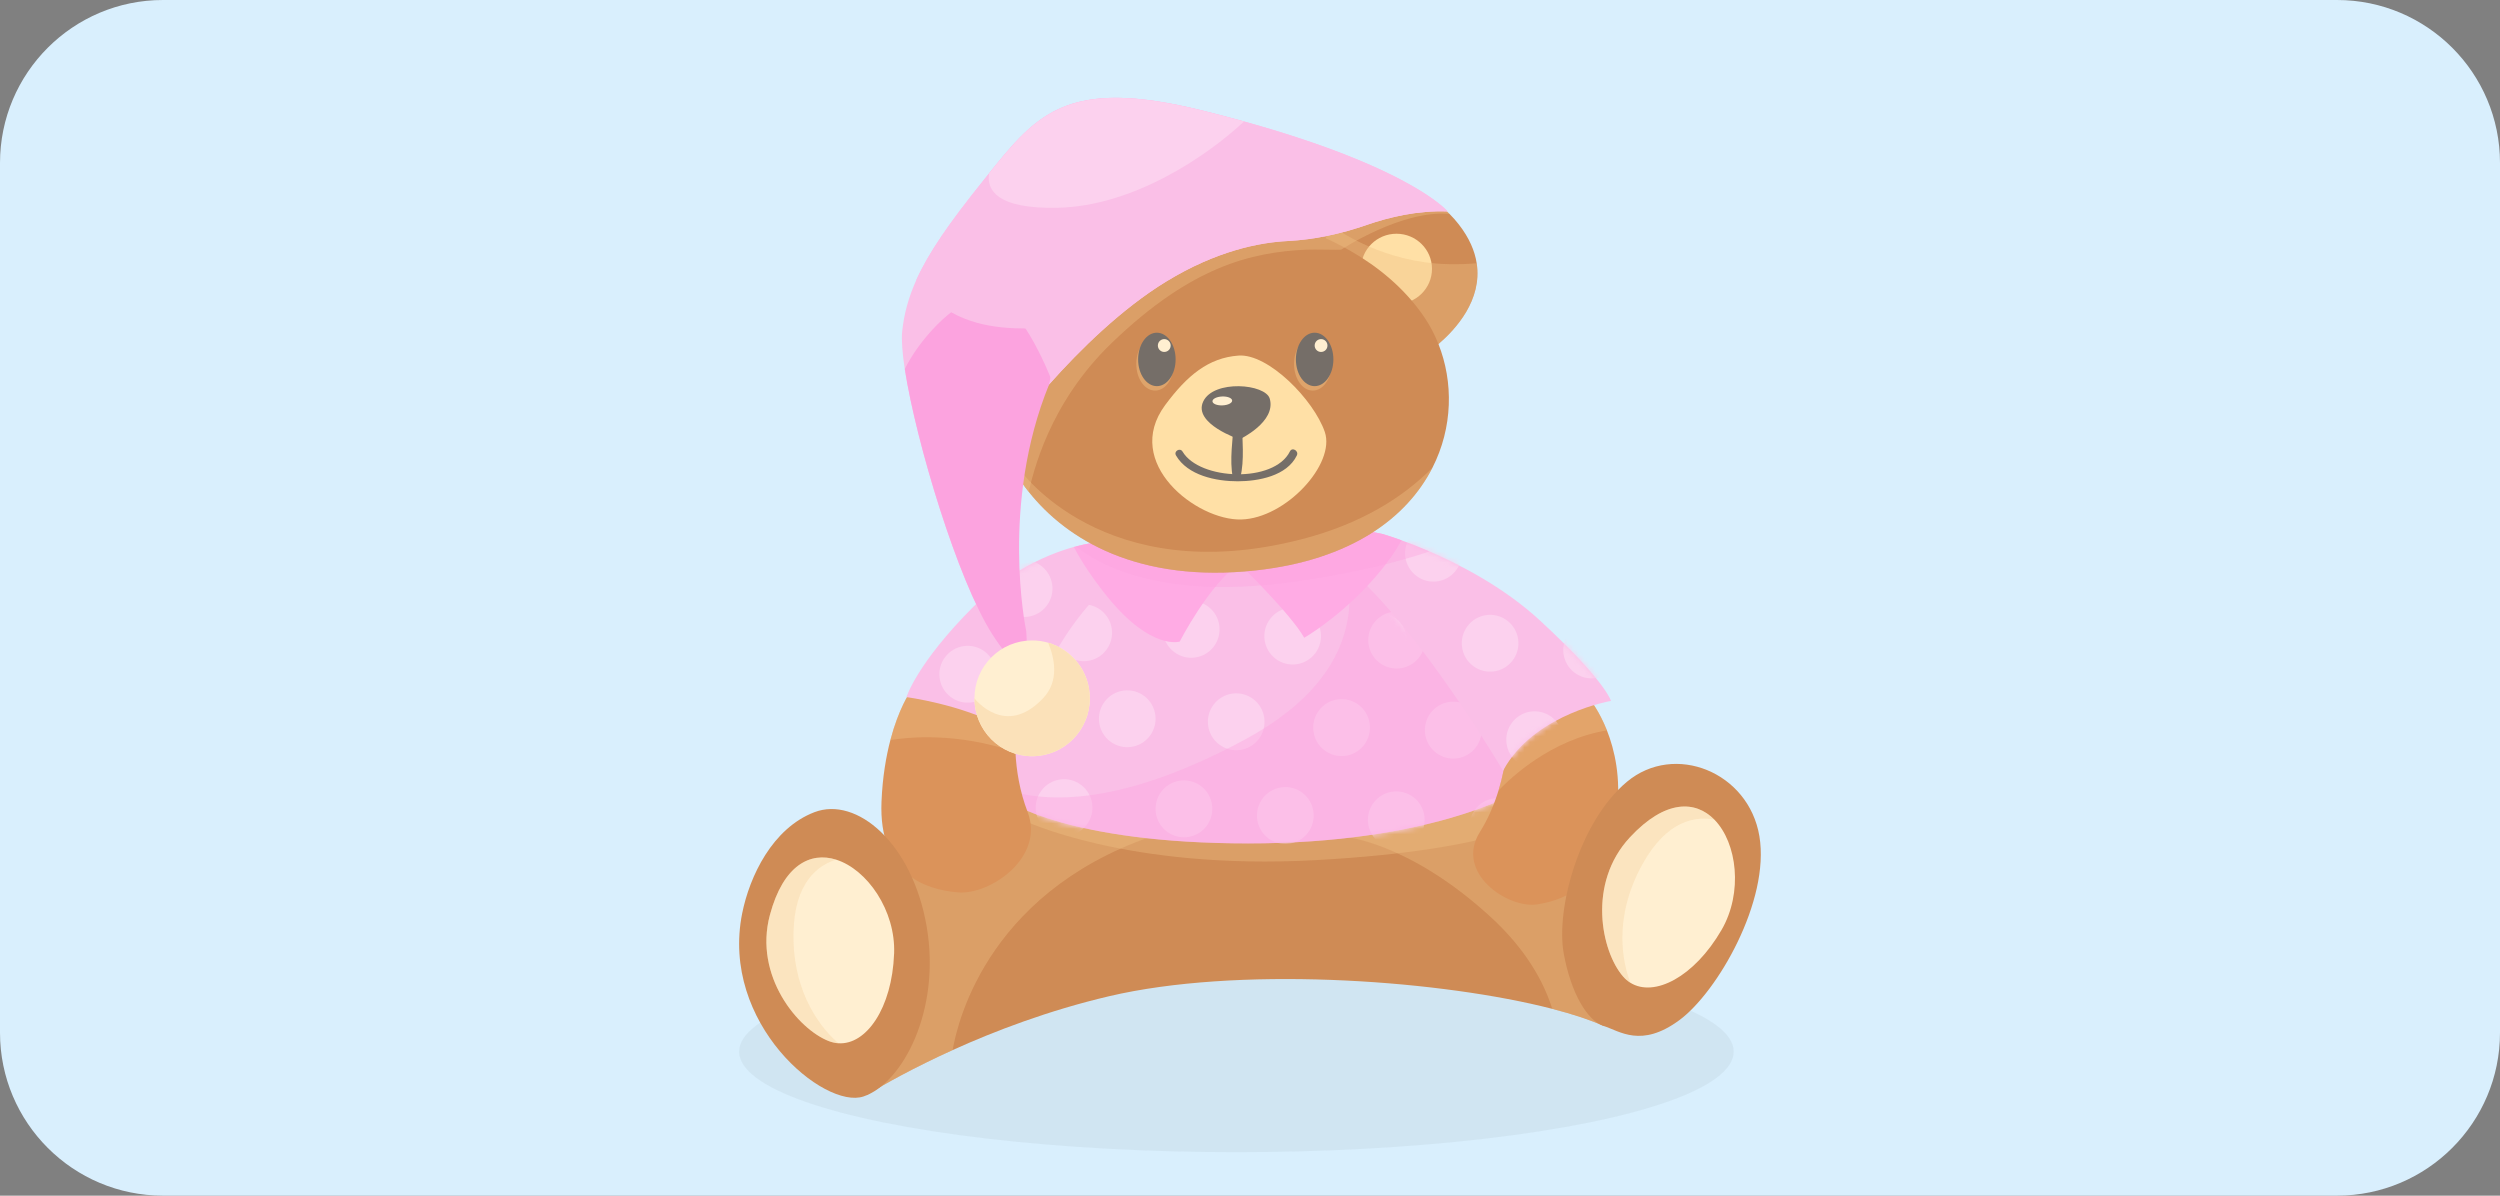 <svg width="460" height="220" viewBox="0 0 460 220" fill="none" xmlns="http://www.w3.org/2000/svg">
<rect x="0" y="0" width="460" height="220" fill="#808080" stroke="none"/>
<path d="M0 30C0 13.431 13.431 0 30 0L430 0C446.569 0 460 13.431 460 30V190C460 206.569 446.569 220 430 220H30C13.431 220 0 206.569 0 190L0 30Z" fill="#D9EFFD"/>
<ellipse opacity="0.05" cx="227.5" cy="193.5" rx="91.5" ry="18.5" fill="#272727"/>
<path d="M302.394 162.832L301.086 167.46L295.071 188.775C292.601 187.666 289.388 186.601 285.61 185.628C284.964 185.464 284.298 185.294 283.623 185.134C262.879 180.192 227.565 177.795 204.076 183.304C192.893 185.928 182.936 189.748 175.285 193.214C173.553 193.993 171.942 194.758 170.461 195.489C163.533 198.892 159.438 201.502 159.438 201.502L161.194 165.262L161.208 164.948L161.251 164.909L168.131 158.921L175.893 152.158L193.636 144.688L216.754 143.701H216.759L264.22 141.663L274.954 141.203L285.273 148.74L302.399 162.837L302.394 162.832Z" fill="#CF8B55"/>
<g style="mix-blend-mode:multiply" opacity="0.38">
<path d="M188.187 150.889C188.187 150.889 207.237 160.174 242.078 158.262C276.914 156.35 284.266 150.066 284.266 150.066L280.184 140.505L186.016 145.424L188.191 150.884L188.187 150.889Z" fill="#F0C184"/>
</g>
<g style="mix-blend-mode:multiply" opacity="0.38">
<path d="M214.689 152.985C182.198 162.837 176.221 187.705 175.285 193.218C173.553 193.998 171.942 194.763 170.461 195.494C163.533 198.897 159.438 201.506 159.438 201.506L161.194 165.267L161.208 164.952L161.251 164.913L168.131 158.925L175.893 152.162L193.636 144.693L216.754 143.705H216.759C226.234 145.501 229.886 148.386 214.689 152.995V152.985Z" fill="#F0C184"/>
</g>
<g style="mix-blend-mode:multiply" opacity="0.38">
<path d="M302.4 162.832L301.093 167.46L295.077 188.775C292.607 187.666 289.394 186.601 285.617 185.628C284.092 180.763 280.86 174.726 274.198 168.641C258.958 154.709 246.984 153.891 246.984 153.891L264.221 141.658L274.955 141.198L285.274 148.735L302.4 162.832Z" fill="#F0C184"/>
</g>
<path d="M278.567 145.995C278.567 145.995 262.941 155.193 229.703 155.188C196.468 155.188 185.353 147.35 185.353 147.35C185.353 147.35 185.17 146.547 184.953 145.172C184.577 142.737 184.104 138.506 184.446 133.713C184.712 129.889 185.484 125.707 187.23 121.81C187.708 120.735 188.258 119.68 188.899 118.658C188.928 118.61 188.957 118.566 188.986 118.518C192.488 112.98 196.753 108.463 200.333 105.21C201.066 104.547 201.77 103.932 202.431 103.375C205.543 100.751 207.747 99.338 207.747 99.338L213.648 98.733L244.503 95.562L245.772 95.431C245.772 95.431 246.418 96.085 247.494 97.208C248.999 98.757 251.344 101.216 253.992 104.053C254.142 104.208 254.287 104.363 254.431 104.518C260.578 111.121 268.171 119.655 270.752 124.07C273.54 128.834 275.832 135.906 277.197 140.718C278.08 143.821 278.577 145.98 278.577 145.98L278.567 145.995Z" fill="#FABFE7"/>
<mask id="mask0_3071_32329" style="mask-type:luminance" maskUnits="userSpaceOnUse" x="184" y="95" width="95" height="61">
<path d="M278.57 146C278.57 146 262.944 155.193 229.71 155.193C196.476 155.193 185.361 147.355 185.361 147.355C185.361 147.355 185.173 146.557 184.961 145.182C184.193 140.249 183.065 127.904 188.989 118.527C196.563 106.536 207.75 99.348 207.75 99.348L244.506 95.572L245.775 95.441C245.775 95.441 266.171 116.238 270.754 124.08C275.338 131.918 278.575 145.995 278.575 145.995L278.57 146Z" fill="white"/>
</mask>
<g mask="url(#mask0_3071_32329)">
<path d="M211.568 135.408C213.305 133.108 212.856 129.826 210.56 128.083C208.263 126.341 204.997 126.791 203.26 129.095C201.524 131.395 201.972 134.677 204.269 136.42C206.56 138.162 209.831 137.712 211.568 135.408Z" fill="#FCD1EE"/>
<path d="M231.615 135.96C233.351 133.66 232.903 130.378 230.606 128.635C228.315 126.892 225.044 127.343 223.307 129.647C221.571 131.946 222.019 135.229 224.316 136.971C226.607 138.714 229.878 138.264 231.615 135.96Z" fill="#FCD1EE"/>
<path d="M242.005 120.197C243.742 117.898 243.293 114.616 240.997 112.873C238.706 111.13 235.435 111.581 233.698 113.885C231.961 116.184 232.41 119.466 234.706 121.209C236.998 122.952 240.269 122.502 242.005 120.197Z" fill="#FCD1EE"/>
<path d="M223.341 118.958C225.078 116.659 224.629 113.377 222.333 111.634C220.037 109.891 216.771 110.341 215.034 112.646C213.297 114.945 213.746 118.227 216.042 119.97C218.334 121.713 221.605 121.262 223.341 118.958Z" fill="#FCD1EE"/>
<path d="M240.654 153.213C242.39 150.914 241.942 147.631 239.645 145.889C237.354 144.146 234.083 144.596 232.346 146.9C230.61 149.2 231.058 152.482 233.355 154.225C235.646 155.968 238.917 155.517 240.654 153.213Z" fill="#FCD1EE"/>
<path d="M222.921 150.008C223.571 147.195 221.825 144.386 219.022 143.734C216.219 143.082 213.42 144.834 212.77 147.647C212.12 150.46 213.866 153.269 216.669 153.921C219.473 154.573 222.272 152.821 222.921 150.008Z" fill="#FCD1EE"/>
<path d="M251.005 137.034C252.742 134.735 252.293 131.453 249.997 129.71C247.706 127.967 244.435 128.417 242.698 130.722C240.961 133.021 241.41 136.303 243.706 138.046C245.998 139.789 249.269 139.339 251.005 137.034Z" fill="#FCD1EE"/>
<path d="M256.976 123C259.853 123 262.186 120.66 262.186 117.772C262.186 114.885 259.853 112.544 256.976 112.544C254.098 112.544 251.766 114.885 251.766 117.772C251.766 120.66 254.098 123 256.976 123Z" fill="#FCD1EE"/>
<path d="M281.177 121.481C282.914 119.181 282.465 115.899 280.169 114.156C277.877 112.413 274.607 112.864 272.87 115.168C271.133 117.467 271.582 120.75 273.878 122.492C276.17 124.235 279.44 123.785 281.177 121.481Z" fill="#FCD1EE"/>
<path d="M270.326 106.3C273.069 105.431 274.591 102.494 273.724 99.74C272.858 96.987 269.931 95.46 267.187 96.329C264.443 97.199 262.921 100.136 263.788 102.89C264.655 105.643 267.582 107.17 270.326 106.3Z" fill="#FCD1EE"/>
<path d="M271.552 137.499C273.289 135.2 272.84 131.918 270.544 130.175C268.252 128.432 264.982 128.882 263.245 131.187C261.508 133.486 261.957 136.768 264.253 138.511C266.545 140.254 269.815 139.803 271.552 137.499Z" fill="#FCD1EE"/>
<path d="M252.146 103.82C253.883 101.521 253.434 98.239 251.138 96.496C248.846 94.753 245.575 95.204 243.839 97.508C242.102 99.812 242.551 103.089 244.847 104.832C247.138 106.575 250.409 106.125 252.146 103.82Z" fill="#FCD1EE"/>
<path d="M233.772 102.151C235.274 99.688 234.502 96.47 232.048 94.962C229.594 93.455 226.386 94.229 224.884 96.692C223.382 99.155 224.154 102.373 226.608 103.881C229.062 105.388 232.269 104.614 233.772 102.151Z" fill="#FCD1EE"/>
<path d="M194.521 102.335C196.258 100.035 195.809 96.753 193.513 95.01C191.221 93.267 187.95 93.718 186.214 96.022C184.477 98.326 184.926 101.604 187.222 103.346C189.513 105.089 192.784 104.639 194.521 102.335Z" fill="#FCD1EE"/>
<path d="M203.56 119.588C205.297 117.288 204.848 114.006 202.552 112.263C200.26 110.52 196.989 110.971 195.253 113.275C193.516 115.574 193.965 118.857 196.261 120.599C198.557 122.342 201.823 121.892 203.56 119.588Z" fill="#FCD1EE"/>
<path d="M184.896 118.348C186.633 116.049 186.184 112.767 183.888 111.024C181.591 109.281 178.325 109.731 176.589 112.036C174.852 114.34 175.301 117.617 177.597 119.36C179.888 121.103 183.159 120.653 184.896 118.348Z" fill="#FCD1EE"/>
<path d="M213.912 103.404C215.648 101.105 215.2 97.823 212.903 96.08C210.612 94.337 207.341 94.787 205.604 97.092C203.868 99.391 204.316 102.673 206.612 104.416C208.904 106.159 212.175 105.709 213.912 103.404Z" fill="#FCD1EE"/>
<path d="M279.74 155.251C281.476 152.952 281.028 149.669 278.731 147.927C276.44 146.184 273.169 146.634 271.432 148.939C269.696 151.243 270.144 154.52 272.441 156.263C274.732 158.006 278.003 157.555 279.74 155.251Z" fill="#FCD1EE"/>
<path d="M261.068 154.012C262.805 151.712 262.356 148.43 260.06 146.687C257.768 144.945 254.497 145.395 252.76 147.699C251.024 149.999 251.472 153.281 253.769 155.024C256.06 156.766 259.331 156.316 261.068 154.012Z" fill="#FCD1EE"/>
<path d="M190.943 134.924C192.68 132.625 192.231 129.342 189.935 127.6C187.643 125.857 184.372 126.307 182.635 128.611C180.899 130.911 181.347 134.193 183.644 135.936C185.935 137.678 189.206 137.228 190.943 134.924Z" fill="#FCD1EE"/>
<path d="M199.943 151.761C201.68 149.461 201.231 146.179 198.935 144.437C196.643 142.694 193.372 143.144 191.635 145.448C189.899 147.748 190.347 151.03 192.644 152.773C194.935 154.515 198.206 154.065 199.943 151.761Z" fill="#FCD1EE"/>
</g>
<g style="mix-blend-mode:multiply" opacity="0.38">
<path d="M278.562 146C278.562 146 262.937 155.193 229.703 155.193C196.469 155.193 185.354 147.355 185.354 147.355C185.354 147.355 185.165 146.557 184.953 145.182C190.897 147.36 204.732 149.239 229.129 136.037C254.359 122.381 249.053 104.208 244.499 95.576L245.767 95.446C245.767 95.446 266.164 116.243 270.747 124.085C275.33 131.922 278.567 146 278.567 146H278.562Z" fill="#FCA3DF"/>
</g>
<path d="M297.491 149.509C295.88 162.285 288.393 165.533 282.908 166.4C277.427 167.271 267.62 160.581 272.285 153.121C273.843 150.628 274.957 147.96 275.724 145.462C277.254 140.496 277.423 136.197 277.099 135.277C276.612 133.888 292.619 128.805 292.619 128.805C292.619 128.805 294.249 130.794 295.673 134.386C297.086 137.964 298.297 143.129 297.491 149.505V149.509Z" fill="#DB935A"/>
<g style="mix-blend-mode:multiply" opacity="0.38">
<path d="M295.675 134.391C285.375 136.095 277.975 143.095 275.727 145.458C277.256 140.496 277.425 136.202 277.101 135.277C276.614 133.888 292.621 128.805 292.621 128.805C292.621 128.805 294.252 130.794 295.675 134.386V134.391Z" fill="#F0C184"/>
</g>
<path d="M296.423 128.969C296.423 128.969 283.157 131.216 277.189 140.738C276.972 141.086 276.76 141.449 276.562 141.817C276.562 141.817 263.652 119.878 251.563 107.829C250.627 106.9 249.696 106.023 248.774 105.225C248.017 104.566 247.269 103.956 246.531 103.404C238.774 97.634 242.821 96.864 247.491 97.222C250.781 97.465 254.37 98.263 254.37 98.263C254.37 98.263 255.692 98.636 257.863 99.42C259.272 99.929 261.033 100.606 263.02 101.463C268.949 104.024 276.89 108.197 283.407 114.219C295.478 125.377 296.423 128.969 296.423 128.969Z" fill="#FABFE7"/>
<mask id="mask1_3071_32329" style="mask-type:luminance" maskUnits="userSpaceOnUse" x="242" y="97" width="55" height="45">
<path d="M254.371 98.258C254.371 98.258 271.337 103.056 283.408 114.214C295.483 125.373 296.423 128.965 296.423 128.965C296.423 128.965 282.158 131.385 276.557 141.813C276.557 141.813 259.745 113.241 246.531 103.4C233.313 93.563 254.371 98.254 254.371 98.254V98.258Z" fill="white"/>
</mask>
<g mask="url(#mask1_3071_32329)">
<path d="M248.787 104.213C250.523 101.913 250.075 98.631 247.778 96.888C245.482 95.145 242.216 95.596 240.479 97.9C238.743 100.199 239.191 103.482 241.487 105.224C243.779 106.967 247.05 106.517 248.787 104.213Z" fill="#FCD1EE"/>
<path d="M247.435 137.228C249.172 134.929 248.723 131.647 246.427 129.904C244.13 128.161 240.864 128.611 239.128 130.916C237.391 133.215 237.84 136.497 240.136 138.24C242.427 139.983 245.698 139.532 247.435 137.228Z" fill="#FCD1EE"/>
<path d="M254.336 123.081C257.187 122.686 259.178 120.047 258.785 117.187C258.391 114.326 255.762 112.328 252.911 112.723C250.061 113.117 248.069 115.756 248.463 118.617C248.856 121.477 251.486 123.476 254.336 123.081Z" fill="#FCD1EE"/>
<path d="M267.904 104.944C269.64 102.644 269.192 99.362 266.895 97.619C264.599 95.876 261.333 96.327 259.596 98.631C257.86 100.93 258.308 104.213 260.605 105.955C262.901 107.698 266.167 107.248 267.904 104.944Z" fill="#FCD1EE"/>
<path d="M287.958 105.496C289.695 103.196 289.246 99.914 286.95 98.171C284.654 96.429 281.388 96.879 279.651 99.183C277.914 101.487 278.363 104.765 280.659 106.508C282.951 108.25 286.222 107.8 287.958 105.496Z" fill="#FCD1EE"/>
<path d="M297.005 122.749C298.742 120.449 298.293 117.167 295.997 115.424C293.706 113.682 290.435 114.132 288.698 116.436C286.961 118.74 287.41 122.018 289.706 123.76C291.998 125.503 295.269 125.053 297.005 122.749Z" fill="#FCD1EE"/>
<path d="M278.333 121.514C280.07 119.215 279.621 115.933 277.325 114.19C275.029 112.447 271.763 112.897 270.026 115.202C268.289 117.501 268.738 120.783 271.034 122.526C273.326 124.269 276.597 123.819 278.333 121.514Z" fill="#FCD1EE"/>
<path d="M286.521 139.266C288.258 136.967 287.809 133.685 285.513 131.942C283.221 130.199 279.95 130.649 278.214 132.954C276.477 135.253 276.926 138.535 279.222 140.278C281.513 142.021 284.784 141.571 286.521 139.266Z" fill="#FCD1EE"/>
<path d="M267.849 138.027C269.586 135.728 269.137 132.445 266.841 130.703C264.549 128.96 261.278 129.41 259.542 131.714C257.805 134.019 258.254 137.296 260.55 139.039C262.842 140.782 266.112 140.331 267.849 138.027Z" fill="#FCD1EE"/>
</g>
<path d="M176.221 164.197C170.253 163.679 161.647 160.866 162.197 147.495C162.385 142.945 163.046 139.169 163.832 136.172C165.357 130.368 167.373 127.483 167.373 127.483C167.373 127.483 188.045 128.335 187.408 130.494C187.066 131.656 186.651 134.623 186.844 138.414C187.003 141.681 187.606 145.564 189.087 149.422C192.286 157.753 182.193 164.72 176.221 164.202V164.197Z" fill="#DB935A"/>
<g style="mix-blend-mode:multiply" opacity="0.38">
<path d="M187.404 130.49C187.062 131.651 186.647 134.619 186.84 138.409C176.13 134.677 167.027 135.64 163.828 136.168C165.353 130.364 167.369 127.479 167.369 127.479C167.369 127.479 188.041 128.331 187.404 130.49Z" fill="#F0C184"/>
</g>
<path d="M210.854 103.027C209.483 103.656 208.171 104.421 206.922 105.292C205.479 106.294 204.119 107.432 202.84 108.671C192.382 118.784 187.196 135.398 187.196 135.398C186.327 134.793 185.401 134.231 184.441 133.718C176.664 129.545 166.789 128.272 166.789 128.272C166.789 128.272 168.675 122.061 179.187 111.556C179.327 111.421 179.457 111.285 179.597 111.155C182.28 108.54 185.015 106.522 187.591 104.977C191.508 102.625 195.073 101.337 197.568 100.645C197.708 100.606 197.838 100.572 197.973 100.534H197.978C199.965 100.016 201.176 99.89 201.176 99.89C201.176 99.89 209.44 98.549 213.637 98.733C216.821 98.868 217.67 99.885 210.854 103.017V103.027Z" fill="#FABFE7"/>
<mask id="mask2_3071_32329" style="mask-type:luminance" maskUnits="userSpaceOnUse" x="166" y="98" width="51" height="38">
<path d="M201.178 99.894C201.178 99.894 189.691 101.061 179.18 111.561C168.672 122.061 166.781 128.272 166.781 128.272C166.781 128.272 179.247 129.879 187.193 135.398C187.193 135.398 195.027 110.298 210.851 103.027C226.674 95.751 201.173 99.894 201.173 99.894H201.178Z" fill="white"/>
</mask>
<g mask="url(#mask2_3071_32329)">
<path d="M213.208 111.939C214.945 109.639 214.496 106.357 212.2 104.614C209.909 102.872 206.638 103.322 204.901 105.626C203.164 107.926 203.613 111.208 205.909 112.951C208.201 114.693 211.472 114.243 213.208 111.939Z" fill="#FCD1EE"/>
<path d="M223.638 128.505C225.375 126.205 224.926 122.923 222.63 121.18C220.334 119.438 217.068 119.888 215.331 122.192C213.594 124.492 214.043 127.774 216.339 129.517C218.631 131.259 221.901 130.809 223.638 128.505Z" fill="#FCD1EE"/>
<path d="M205.208 96.118C206.945 93.819 206.496 90.537 204.2 88.794C201.909 87.051 198.638 87.502 196.901 89.806C195.164 92.105 195.613 95.388 197.909 97.13C200.201 98.873 203.472 98.423 205.208 96.118Z" fill="#FCD1EE"/>
<path d="M182.208 127.217C183.945 124.918 183.496 121.636 181.2 119.893C178.909 118.15 175.638 118.6 173.901 120.905C172.164 123.209 172.613 126.486 174.909 128.229C177.201 129.972 180.472 129.521 182.208 127.217Z" fill="#FCD1EE"/>
<path d="M192.599 111.45C194.336 109.151 193.887 105.868 191.591 104.126C189.299 102.383 186.028 102.833 184.292 105.137C182.555 107.437 183.004 110.719 185.3 112.462C187.592 114.205 190.862 113.754 192.599 111.45Z" fill="#FCD1EE"/>
<path d="M173.927 110.216C175.664 107.916 175.215 104.634 172.919 102.891C170.627 101.149 167.357 101.599 165.62 103.903C163.883 106.203 164.332 109.485 166.628 111.227C168.92 112.97 172.19 112.52 173.927 110.216Z" fill="#FCD1EE"/>
<path d="M172.583 143.231C174.32 140.931 173.871 137.649 171.575 135.906C169.284 134.164 166.013 134.614 164.276 136.918C162.539 139.218 162.988 142.5 165.284 144.243C167.581 145.985 170.847 145.535 172.583 143.231Z" fill="#FCD1EE"/>
<path d="M201.599 128.292C203.336 125.992 202.887 122.71 200.591 120.968C198.299 119.225 195.028 119.675 193.292 121.979C191.555 124.279 192.004 127.561 194.3 129.304C196.596 131.046 199.862 130.596 201.599 128.292Z" fill="#FCD1EE"/>
</g>
<path d="M136.567 168.031C137.932 161.254 142.11 152.404 149.858 149.442C157.606 146.479 167.876 155.106 170.515 170.519C173.154 185.933 166.067 199.308 158.889 201.748C151.706 204.188 132.467 188.358 136.567 168.026V168.031Z" fill="#CF8B55"/>
<path d="M287.714 175.35C286.258 167.213 290.609 151.141 299.355 143.85C308.097 136.555 321.764 142.04 323.732 153.876C325.7 165.712 316.023 182.534 308.999 187.709C301.98 192.889 298.019 189.718 295.062 188.774C292.104 187.83 289.041 182.786 287.71 175.35H287.714Z" fill="#CF8B55"/>
<path d="M164.514 175.467C164.137 185.531 159.381 192.294 154.277 191.96C153.702 191.926 153.124 191.8 152.545 191.582C146.828 189.399 138.661 179.562 141.656 168.37C144.136 159.095 149.148 156.689 153.852 158.175C159.564 159.981 164.817 167.528 164.518 175.467H164.514Z" fill="#FFEFD1"/>
<g style="mix-blend-mode:multiply" opacity="0.24">
<path d="M154.269 191.96C153.695 191.926 153.116 191.8 152.537 191.582C146.82 189.399 138.653 179.562 141.649 168.37C144.128 159.095 149.141 156.689 153.844 158.175C150.559 159.192 146.174 162.299 146.005 171.642C145.793 183.29 151.64 189.69 154.274 191.96H154.269Z" fill="#F0C184"/>
</g>
<path d="M316.765 171.105C311.719 179.814 304.352 183.537 300 180.835C299.508 180.535 299.06 180.153 298.65 179.683C294.621 175.06 292.021 162.527 299.909 154.06C306.441 147.041 311.994 147.283 315.448 150.812C319.645 155.101 320.745 164.241 316.765 171.105Z" fill="#FFEFD1"/>
<g style="mix-blend-mode:multiply" opacity="0.24">
<path d="M300 180.835C299.508 180.535 299.06 180.153 298.65 179.683C294.621 175.06 292.021 162.527 299.909 154.06C306.441 147.041 311.994 147.283 315.448 150.812C312.076 150.158 306.745 150.836 302.22 159.003C296.575 169.183 298.741 177.587 300 180.835Z" fill="#F0C184"/>
</g>
<path d="M264.674 63.302C263.217 64.541 262.126 65.228 262.126 65.228C262.126 65.228 245.329 56.97 243.775 47.438C243.63 46.567 243.621 45.685 243.761 44.79C243.79 44.62 243.322 44.209 242.897 43.817C242.526 43.473 242.183 43.149 242.222 43.004C244.412 33.786 258.354 31.095 266.709 39.363C267.303 39.944 267.872 40.593 268.422 41.3C270.366 43.802 271.37 46.199 271.712 48.445C272.759 55.198 267.862 60.586 264.683 63.302H264.674Z" fill="#CF8B55"/>
<path d="M256.954 55.934C260.561 55.934 263.486 53.04 263.486 49.471C263.486 45.902 260.561 43.008 256.954 43.008C253.346 43.008 250.422 45.902 250.422 49.471C250.422 53.04 253.346 55.934 256.954 55.934Z" fill="#FFE0A6"/>
<g style="mix-blend-mode:multiply" opacity="0.38">
<path d="M264.667 63.302C263.21 64.541 262.12 65.228 262.12 65.228C262.12 65.228 245.322 56.97 243.769 47.438C243.624 46.567 243.614 45.686 243.754 44.79C243.783 44.62 243.315 44.209 242.891 43.817L246.026 42.185C246.026 42.185 254.464 48.329 266.442 48.605C268.416 48.648 270.157 48.585 271.701 48.445C272.748 55.198 267.851 60.586 264.672 63.302H264.667Z" fill="#F0C184"/>
</g>
<path d="M257.868 99.415C257.298 100.495 256.618 101.594 255.827 102.688C255.369 103.317 254.901 103.932 254.433 104.527C253.497 105.704 252.537 106.803 251.572 107.824C245.73 114.059 239.979 117.346 239.979 117.346C237.437 112.868 228.01 103.733 228.01 103.733C222.405 107.606 217.074 118.048 217.074 118.048C217.074 118.048 211.83 119.742 203.788 109.843C203.47 109.446 203.161 109.058 202.862 108.676C201.907 107.451 201.077 106.299 200.348 105.22C199.191 103.516 198.293 101.991 197.594 100.65C199.827 100.035 201.202 99.895 201.202 99.895C201.202 99.895 209.466 98.554 213.663 98.738L244.519 95.567L245.788 95.436C245.788 95.436 246.434 96.09 247.51 97.213C250.8 97.455 254.389 98.254 254.389 98.254C254.389 98.254 255.711 98.626 257.882 99.41L257.868 99.415Z" fill="#FFABE4"/>
<g style="mix-blend-mode:multiply" opacity="0.38">
<path d="M263.02 101.458C260.473 102.334 257.486 103.211 253.984 104.063C252.363 104.455 250.626 104.842 248.769 105.22C245.841 105.82 242.623 106.386 239.077 106.914C223.939 109.17 213.639 107.626 206.924 105.292C205.192 104.687 203.701 104.038 202.427 103.385C200.45 102.378 198.993 101.361 197.984 100.538C199.972 100.02 201.183 99.895 201.183 99.895C201.183 99.895 209.447 98.554 213.644 98.738L244.5 95.567L245.768 95.436C245.768 95.436 246.415 96.09 247.491 97.213C250.781 97.455 254.37 98.254 254.37 98.254C254.37 98.254 255.692 98.626 257.863 99.41C259.271 99.919 261.032 100.596 263.02 101.453V101.458Z" fill="#FCA3DF"/>
</g>
<path d="M263.559 86.079C258.884 95.272 248.575 103.032 231.077 104.954C209.504 107.321 196.29 99.314 189.28 90.484C188.436 89.424 187.688 88.354 187.023 87.284C184.152 82.695 182.859 78.188 182.859 75.085C182.855 65.243 231.295 39.77 231.295 39.77C231.295 39.77 237.021 40.7 243.944 43.846C245.463 44.538 247.046 45.332 248.633 46.252C253.443 49.026 258.334 52.899 262.001 58.253C263.072 59.816 263.969 61.516 264.673 63.302C267.438 70.273 267.351 78.643 263.564 86.074L263.559 86.079Z" fill="#CF8B55"/>
<g style="mix-blend-mode:multiply" opacity="0.38">
<path d="M239.357 99.265C250.423 96.424 258.157 91.52 263.56 86.073C258.885 95.266 248.576 103.027 231.078 104.948C209.504 107.316 196.291 99.309 189.281 90.479C188.437 89.419 187.689 88.349 187.023 87.279L187.646 86.422C187.646 86.422 203.156 108.55 239.357 99.26V99.265Z" fill="#F0C184"/>
</g>
<path d="M214.371 74.562C218.467 69.028 222.38 65.843 227.87 65.427C233.36 65.01 241.734 73.574 243.761 79.47C245.782 85.371 236.587 95.373 228.386 95.586C220.185 95.799 206.498 85.202 214.376 74.557L214.371 74.562Z" fill="#FFE0A6"/>
<g style="mix-blend-mode:multiply" opacity="0.38">
<path d="M266.697 39.363C257.931 38.569 246.768 45.942 246.768 45.942C246.025 46.01 241.953 45.86 240.236 45.942C230.235 46.421 219.202 48.996 204.58 63.079C192.847 74.373 190.107 87.187 189.273 90.484C184.805 84.863 182.852 78.909 182.852 75.084C182.847 65.243 231.287 39.77 231.287 39.77C231.287 39.77 237.013 40.699 243.936 43.846C246.126 34.629 258.341 31.095 266.697 39.363Z" fill="#F0C184"/>
</g>
<path d="M266.368 38.908C260.887 38.685 255.576 39.963 251.475 41.387C246.767 43.018 241.88 44.098 236.916 44.349C231.672 44.611 223.789 46.174 214.589 51.795C206.374 56.815 198.713 64.352 193.035 70.737C187.125 77.374 183.362 82.762 183.362 82.762C181.596 99.657 188.601 115.589 188.809 116.054C188.814 116.058 188.814 116.063 188.814 116.063C188.814 116.063 190.198 128.698 182.528 116.625C176.232 106.735 168.557 81.378 166.477 67.901C166.024 64.928 165.845 62.527 166 61.002C166.342 57.754 167.162 54.728 168.595 51.533C170.887 46.441 174.746 40.932 180.747 33.452C190.512 21.282 195.572 13.977 221.324 20.362C258.678 29.628 266.368 38.913 266.368 38.913V38.908Z" fill="#FABFE7"/>
<path d="M193.037 70.737C184.054 92.715 188.69 115.458 188.811 116.053C188.816 116.058 188.816 116.063 188.816 116.063C188.816 116.063 190.205 128.693 182.53 116.625C176.239 106.735 168.564 81.378 166.484 67.9C169.007 62.725 175.187 55.706 180.711 54.501C187.031 53.121 193.432 69.788 193.432 69.788C193.297 70.103 193.167 70.427 193.037 70.742V70.737Z" fill="#FCA3DF"/>
<path d="M228.079 80.846C228.079 80.846 219.472 77.98 221.387 73.884C223.303 69.794 232.859 70.621 233.636 73.361C234.857 77.66 228.079 80.841 228.079 80.841V80.846Z" fill="#756E68"/>
<path d="M226.717 73.7C226.698 73.25 225.873 72.911 224.874 72.954C223.871 72.993 223.075 73.39 223.094 73.845C223.113 74.295 223.938 74.634 224.937 74.591C225.94 74.552 226.736 74.155 226.717 73.7Z" fill="#FFEFD1"/>
<g style="mix-blend-mode:multiply" opacity="0.46">
<path d="M212.527 71.87C214.432 71.87 215.977 69.668 215.977 66.952C215.977 64.235 214.432 62.033 212.527 62.033C210.622 62.033 209.078 64.235 209.078 66.952C209.078 69.668 210.622 71.87 212.527 71.87Z" fill="#F0C184"/>
</g>
<g style="mix-blend-mode:multiply" opacity="0.46">
<path d="M245 66.952C245 64.236 243.456 62.033 241.551 62.033C239.645 62.033 238.102 64.236 238.102 66.952C238.102 69.667 239.645 71.87 241.551 71.87C243.456 71.87 245 69.667 245 66.952Z" fill="#F0C184"/>
</g>
<path d="M216.313 66.134C216.313 63.418 214.769 61.215 212.863 61.215C210.958 61.215 209.414 63.418 209.414 66.134C209.414 68.85 210.958 71.052 212.863 71.052C214.769 71.052 216.313 68.85 216.313 66.134Z" fill="#756E68"/>
<path d="M245.344 66.134C245.344 63.418 243.8 61.215 241.895 61.215C239.989 61.215 238.445 63.418 238.445 66.134C238.445 68.85 239.989 71.052 241.895 71.052C243.8 71.052 245.344 68.85 245.344 66.134Z" fill="#756E68"/>
<path d="M227.005 77.558C226.865 80.826 226.19 84.641 226.841 87.855C226.981 88.557 228.047 88.513 228.216 87.855C229.027 84.684 228.535 80.821 228.554 77.558C228.563 76.556 227.049 76.561 227.005 77.558Z" fill="#756E68"/>
<path d="M216.377 83.793C218.519 87.502 223.801 88.567 227.762 88.557C231.549 88.547 236.793 87.584 238.617 83.808C239.027 82.956 237.763 82.206 237.343 83.062C234.458 88.93 220.728 88.397 217.588 83.091C217.13 82.317 215.928 83.014 216.382 83.798L216.377 83.793Z" fill="#756E68"/>
<path d="M215.402 63.617C215.421 62.963 214.91 62.416 214.258 62.397C213.607 62.377 213.062 62.89 213.047 63.544C213.028 64.197 213.539 64.744 214.191 64.759C214.842 64.773 215.387 64.265 215.402 63.612V63.617Z" fill="#FFEFD1"/>
<path d="M244.253 63.617C244.272 62.963 243.761 62.416 243.11 62.397C242.459 62.377 241.913 62.89 241.899 63.544C241.88 64.197 242.391 64.744 243.042 64.759C243.694 64.778 244.239 64.265 244.253 63.612V63.617Z" fill="#FFEFD1"/>
<path d="M266.369 38.908C260.889 38.685 255.577 39.964 251.477 41.387C246.768 43.018 241.882 44.098 236.917 44.349C231.673 44.611 223.791 46.174 214.591 51.795C206.385 56.81 198.724 64.343 193.041 70.728C193.084 70.452 193.885 65.993 195.815 61.762C197.754 57.522 178.395 65.771 168.602 51.529C170.893 46.436 174.752 40.927 180.754 33.448C181.173 32.93 181.579 32.416 181.984 31.913C190.981 20.682 196.674 14.248 221.325 20.362C224.003 21.026 226.526 21.689 228.904 22.352C259.736 30.911 266.369 38.913 266.369 38.913V38.908Z" fill="#FABFE7"/>
<path d="M200.528 128.49C200.528 134.372 195.772 139.145 189.91 139.145C184.049 139.145 179.297 134.372 179.297 128.49C179.297 122.608 184.044 117.84 189.91 117.84C190.933 117.84 191.927 117.985 192.863 118.261C197.291 119.539 200.528 123.63 200.528 128.485V128.49Z" fill="#FFEFD1"/>
<path d="M200.528 128.49C200.528 134.372 195.772 139.145 189.91 139.145C184.049 139.145 179.297 134.372 179.297 128.49C179.297 128.49 184.989 135.936 191.999 128.398C194.879 125.305 194.088 121.219 192.863 118.261C197.291 119.539 200.528 123.63 200.528 128.485V128.49Z" fill="#FBE1B9"/>
<path d="M228.908 22.352C222.139 28.679 208.574 37.94 194.588 38.23C183.411 38.463 181.529 34.963 181.983 31.913C190.985 20.682 196.677 14.248 221.329 20.362C224.006 21.026 226.53 21.689 228.908 22.352Z" fill="#FCD1EE"/>
</svg>
